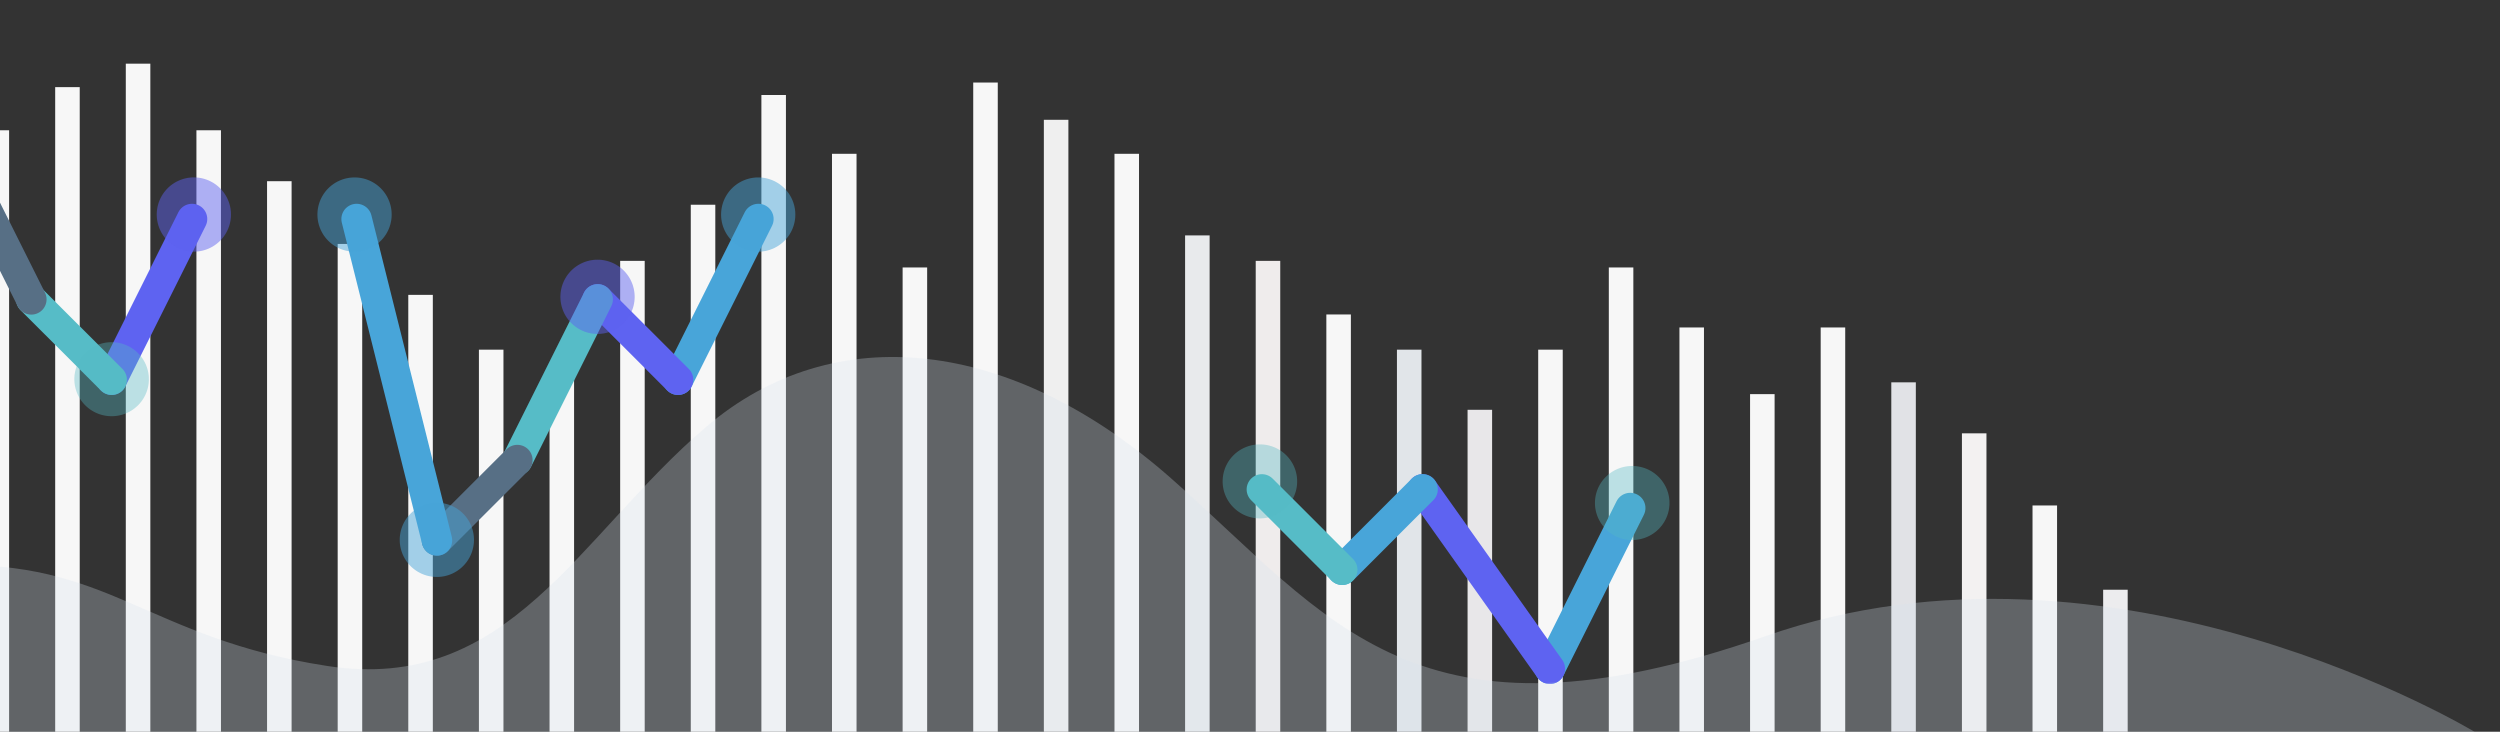 <svg xmlns="http://www.w3.org/2000/svg" width="410" height="120" viewBox="0 0 410 120">
    <rect x="0" y="0" width="410" height="120" fill="#333333" stroke="none"/>
    <defs>
        <clipPath id="clip-path">
            <path id="사각형_4229" fill="none" d="M0 0H410V120H0z" transform="translate(434 901.63)"/>
        </clipPath>
        <style>
            .cls-12,.cls-13,.cls-14,.cls-15{fill:none}.cls-3{fill:#f7f7f7}.cls-12,.cls-13,.cls-14,.cls-15,.cls-17,.cls-18,.cls-19,.cls-3{mix-blend-mode:multiply;isolation:isolate}.cls-12{stroke:#48a5d9}.cls-12,.cls-13,.cls-14,.cls-15{stroke-linejoin:round;stroke-width:5px}.cls-13{stroke:#5e63f1}.cls-14{stroke:#56bcc7}.cls-15{stroke:#576f85}.cls-17{fill:#54b8c4;opacity:.37}.cls-18,.cls-19{fill:#5c61ee;opacity:.48}.cls-19{fill:#46a2d6}
        </style>
    </defs>
    <g id="img_m_main_bg_02" transform="translate(-434 -901.63)">
        <g id="마스크_그룹_84" clip-path="url(#clip-path)">
            <g id="그룹_10853">
                <g id="main_img_03" transform="translate(385.142 911.194)">
                    <path id="사각형_4104" d="M0 0H4.025V31.059H0z" class="cls-3" transform="translate(0 79.495)"/>
                    <path id="사각형_4105" d="M0 0H4.024V64.047H0z" class="cls-3" transform="translate(11.583 46.508)"/>
                    <path id="사각형_4106" d="M0 0H4.025V107.752H0z" class="cls-3" transform="translate(23.163 2.802)"/>
                    <path id="사각형_4107" d="M0 0H4.023V102.61H0z" class="cls-3" transform="translate(34.746 7.944)"/>
                    <path id="사각형_4108" d="M0 0H4.024V98.754H0z" class="cls-3" transform="translate(46.328 11.801)"/>
                    <path id="사각형_4109" d="M0 0H4.024V105.824H0z" class="cls-3" transform="translate(57.909 4.731)"/>
                    <path id="사각형_4110" d="M0 0H4.026V109.68H0z" class="cls-3" transform="translate(69.488 .874)"/>
                    <path id="사각형_4111" d="M0 0H4.025V98.754H0z" class="cls-3" transform="translate(81.071 11.801)"/>
                    <path id="사각형_4112" d="M0 0H4.025V90.398H0z" class="cls-3" transform="translate(92.655 20.156)"/>
                    <path id="사각형_4113" d="M0 0H4.025V80.115H0z" class="cls-3" transform="translate(104.237 30.44)"/>
                    <path id="사각형_4114" d="M0 0H4.025V71.759H0z" class="cls-3" transform="translate(115.817 38.795)"/>
                    <path id="사각형_4115" d="M0 0H4.025V62.77H0z" class="cls-3" transform="translate(127.4 47.784)"/>
                    <path id="사각형_4116" d="M0 0H4.024V58.262H0z" class="cls-3" transform="translate(138.983 52.292)"/>
                    <path id="사각형_4117" d="M0 0H4.025V77.336H0z" class="cls-3" transform="translate(150.564 33.219)"/>
                    <path id="사각형_4118" d="M0 0H4.024V86.542H0z" class="cls-3" transform="translate(162.144 24.012)"/>
                    <path id="사각형_4119" d="M0 0H4.025V104.538H0z" class="cls-3" transform="translate(173.726 6.016)"/>
                    <path id="사각형_4120" d="M0 0H4.025V94.898H0z" class="cls-3" transform="translate(185.305 15.657)"/>
                    <path id="사각형_4121" d="M0 0H4.024V76.258H0z" class="cls-3" transform="translate(196.887 34.296)"/>
                    <path id="사각형_4138" d="M0 0H4.024V62.77H0z" class="cls-3" transform="translate(301.123 47.784)"/>
                    <path id="사각형_4124" d="M0 0H4.024V94.898H0z" class="cls-3" transform="translate(231.633 15.657)"/>
                    <path id="사각형_4135" d="M0 0H4.024V55.483H0z" class="cls-3" transform="translate(335.869 55.072)"/>
                    <path id="사각형_4122" d="M0 0H4.024V106.58H0z" class="cls-3" transform="translate(208.468 3.975)"/>
                    <path id="사각형_4137" d="M0 0H4.024V76.258H0z" class="cls-3" transform="translate(312.703 34.296)"/>
                    <path id="사각형_4125" fill="#e8eaec" d="M0 0H4.024V81.513H0z" transform="translate(243.213 29.041)" style="mix-blend-mode:multiply;isolation:isolate"/>
                    <path id="사각형_4134" d="M0 0H4.024V66.409H0z" class="cls-3" transform="translate(347.449 44.145)"/>
                    <path id="사각형_4123" fill="#efefef" d="M0 0H4.024V100.474H0z" transform="translate(220.05 10.081)" style="mix-blend-mode:multiply;isolation:isolate"/>
                    <path id="사각형_4136" d="M0 0H4.024V66.409H0z" class="cls-3" transform="translate(324.285 44.145)"/>
                    <path id="사각형_4126" fill="#efecec" d="M0 0H4.024V77.336H0z" transform="translate(254.795 33.219)" style="mix-blend-mode:multiply;isolation:isolate"/>
                    <path id="사각형_4133" fill="#e1e2e6" d="M0 0H4.024V57.411H0z" transform="translate(359.031 53.143)" style="mix-blend-mode:multiply;isolation:isolate"/>
                    <path id="사각형_4127" d="M0 0H4.024V68.546H0z" class="cls-3" transform="translate(266.379 42.009)"/>
                    <path id="패스_10706" d="M0 0h4.024v49.056H0z" transform="translate(370.614 61.499)" style="mix-blend-mode:multiply;isolation:isolate" fill="#f3f1f1"/>
                    <path id="사각형_4128" fill="#e1e5e9" d="M0 0H4.024V62.77H0z" transform="translate(277.956 47.784)" style="mix-blend-mode:multiply;isolation:isolate"/>
                    <path id="사각형_4131" d="M0 0H4.024V37.222H0z" class="cls-3" transform="translate(382.192 73.333)"/>
                    <path id="사각형_4129" fill="#e8e7e9" d="M0 0H4.024V52.912H0z" transform="translate(289.539 57.642)" style="mix-blend-mode:multiply;isolation:isolate"/>
                    <path id="사각형_4130" fill="#ececee" d="M0 0H4.024V23.403H0z" transform="translate(393.775 87.151)" style="mix-blend-mode:multiply;isolation:isolate"/>
                    <g id="그래프" transform="translate(1.285)">
                        <path id="패스_10687" d="M406.617 409.725l13.178-26.351z" class="cls-12" transform="translate(-247.848 -357.019)"/>
                        <path id="패스_10710" d="M406.617 409.725l13.178-26.351z" class="cls-12" transform="translate(-104.868 -309.618)"/>
                        <path id="패스_10688" d="M396.445 393.546l13.176 13.175z" class="cls-13" transform="translate(-250.852 -354.014)"/>
                        <path id="패스_10709" d="M396.445 393.546l20.871 29.417z" class="cls-13" transform="translate(-115.567 -322.851)"/>
                        <path id="패스_10689" d="M386.273 419.9l13.176-26.355z" class="cls-14" transform="translate(-253.857 -354.014)"/>
                        <path id="패스_10690" d="M376.1 427.068l13.18-13.176z" class="cls-15" transform="translate(-256.862 -348.005)"/>
                        <path id="패스_10691" d="M365.925 383.374l13.175 52.708z" class="cls-12" transform="translate(-259.867 -357.019)"/>
                        <path id="패스_10692" d="M355.754 409.725l13.175-26.351z" class="cls-13" transform="translate(-289.866 -357.019)"/>
                        <path id="패스_10693" d="M345.58 393.546l13.179 13.175z" class="cls-14" transform="translate(-292.871 -354.014)"/>
                        <path id="패스_10694" d="M335.407 373.2l13.178 26.356z" class="cls-15" transform="translate(-295.876 -360.024)"/>
                        <path id="패스_10695" d="M325.234 386.379l13.178-13.18z" class="cls-12" transform="translate(-298.88 -360.024)"/>
                        <path id="패스_10708" d="M325.234 386.379l13.178-13.18z" class="cls-12" transform="translate(-57.537 -302.504)"/>
                        <path id="패스_10696" d="M328.239 386.378L315.061 373.2z" class="cls-13" transform="translate(-301.885 -360.023)"/>
                        <path id="패스_10697" d="M318.067 376.2l-13.177-13.172z" class="cls-14" transform="translate(-304.89 -363.028)"/>
                        <path id="패스_10707" d="M318.067 376.2l-13.177-13.172z" class="cls-14" transform="translate(-50.369 -292.328)"/>
                    </g>
                </g>
                <path id="패스_10714" d="M2325.652 729.4s11.787-26.212 38.735-27.359 32.936 11.878 62.751 16.465 41.066-21.214 62.1-39.2 50.212-14.589 76.335 8.482 40.067 45.9 97.438 25.818 116.437 15.794 116.437 15.794h-453.8z" transform="translate(-1939.448 292.347)" style="mix-blend-mode:multiply;isolation:isolate" fill="#d9e2eb" opacity="0.28"/>
                <g id="그래프-2" transform="translate(380 905.015)">
                    <circle id="타원_1580" cx="6.106" cy="6.106" r="6.106" class="cls-17"/>
                    <path id="패스_10698" d="M6.106 0A6.106 6.106 0 1 1 0 6.106 6.106 6.106 0 0 1 6.106 0z" class="cls-18" transform="translate(26.352 25.709)"/>
                    <path id="패스_10699" d="M6.108 0a6.088 6.088 0 1 1-2.377.48A6.091 6.091 0 0 1 6.108 0z" class="cls-18" transform="translate(79.694 25.709)"/>
                    <path id="패스_10702" d="M6.108 0a6.088 6.088 0 1 1-2.377.48A6.091 6.091 0 0 1 6.108 0z" class="cls-18" transform="translate(145.895 39.206)"/>
                    <path id="패스_10700" d="M6.108 0a6.088 6.088 0 1 1-2.377.48A6.091 6.091 0 0 1 6.108 0z" class="cls-19" transform="translate(106.046 25.715)"/>
                    <path id="패스_10703" d="M6.108 0a6.088 6.088 0 1 1-2.377.48A6.091 6.091 0 0 1 6.108 0z" class="cls-19" transform="translate(119.543 79.062)"/>
                    <path id="패스_10701" d="M6.108 0a6.088 6.088 0 1 1-2.377.48A6.091 6.091 0 0 1 6.108 0z" class="cls-19" transform="translate(172.247 25.715)"/>
                    <path id="타원_1581" d="M6.115 0a6.114 6.114 0 0 1 5.633 3.71 6.032 6.032 0 0 1-1.311 6.649A6.127 6.127 0 0 1 .492 8.433a6.032 6.032 0 0 1 1.3-6.653A6.108 6.108 0 0 1 6.115 0z" class="cls-17" transform="translate(66.187 52.736)"/>
                    <path id="타원_1582" d="M6.115 0a6.114 6.114 0 0 1 5.633 3.71 6.032 6.032 0 0 1-1.311 6.649A6.127 6.127 0 0 1 .492 8.433a6.032 6.032 0 0 1 1.3-6.653A6.108 6.108 0 0 1 6.115 0z" class="cls-17" transform="translate(254.506 69.495)"/>
                    <path id="타원_1583" d="M6.115 0a6.114 6.114 0 0 1 5.633 3.71 6.032 6.032 0 0 1-1.311 6.649A6.127 6.127 0 0 1 .492 8.433a6.032 6.032 0 0 1 1.3-6.653A6.108 6.108 0 0 1 6.115 0z" class="cls-17" transform="translate(315.566 73.039)"/>
                </g>
            </g>
        </g>
    </g>
</svg>
